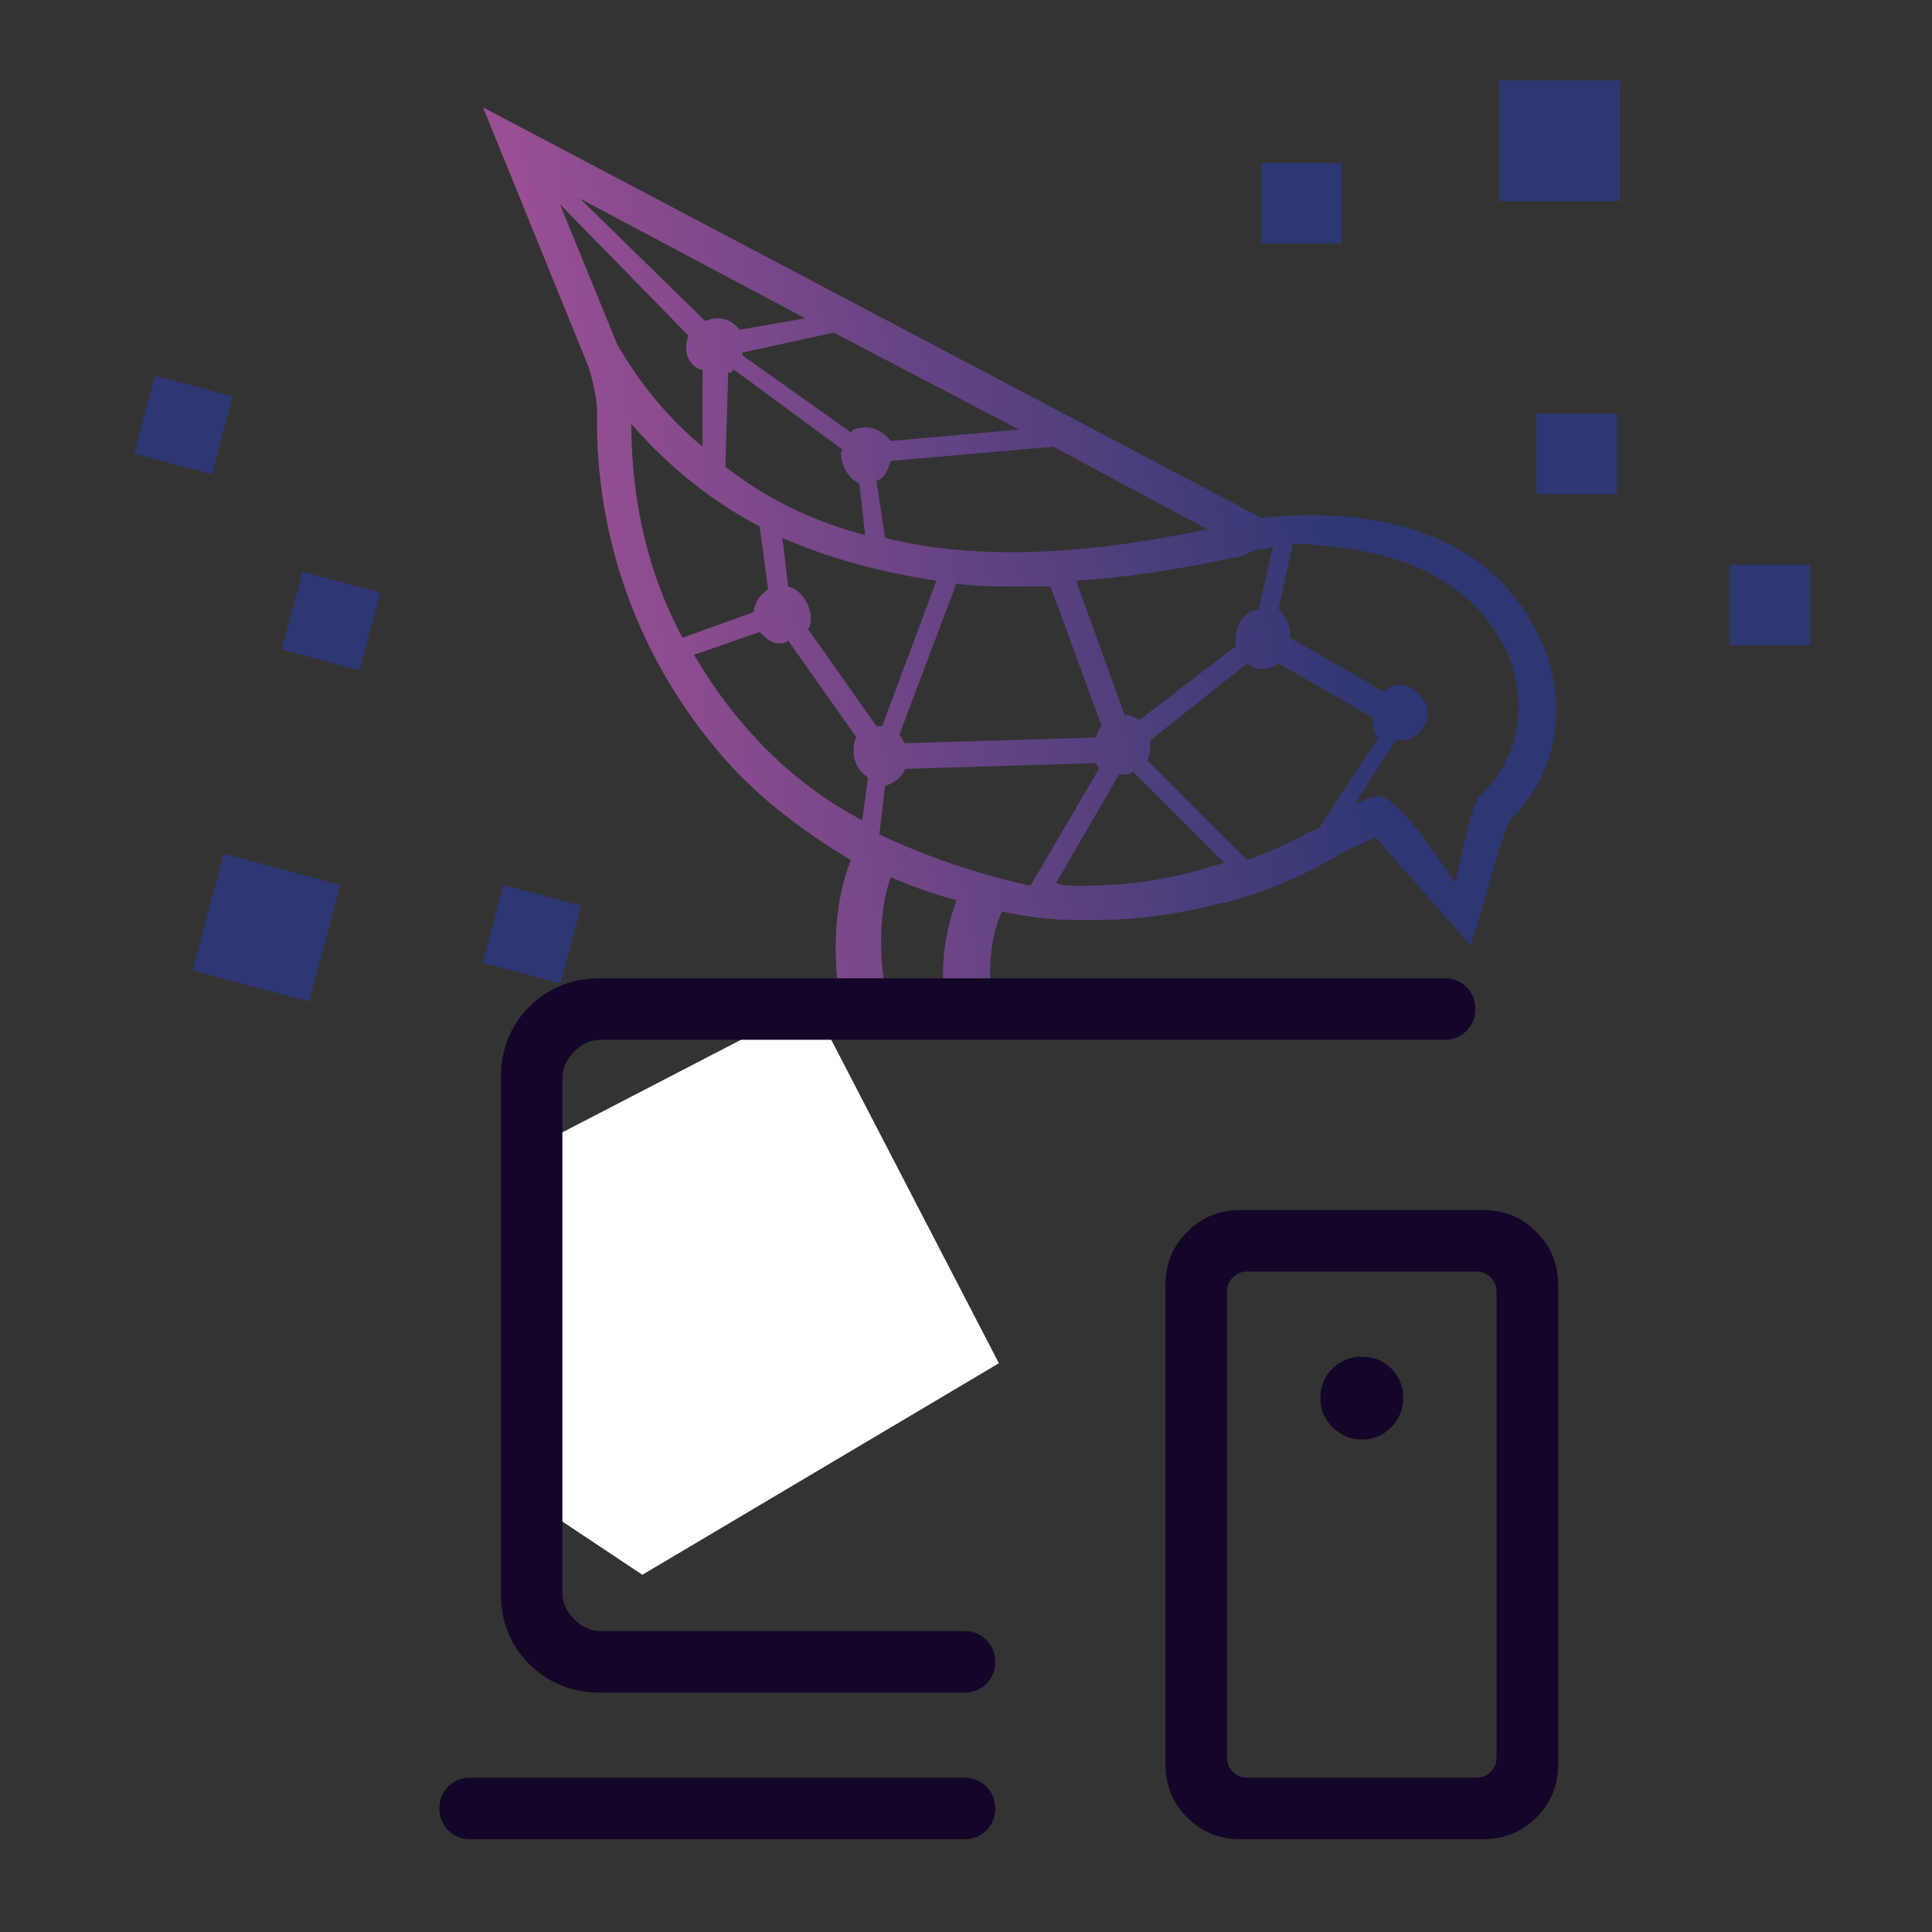 <svg width="72" height="72" viewBox="0 0 72 72" fill="none" xmlns="http://www.w3.org/2000/svg">
<rect x="0" y="0" width="72" height="72" fill="#333333" stroke="none"/>
<path d="M47.012 19.303C49.775 18.984 55.3 19.09 57.426 23.872C58.489 26.21 58.063 28.867 56.257 30.567C55.674 32.026 55.387 33.495 54.808 35.233L51.262 31.205C50.837 31.418 50.518 31.524 50.093 31.736C48.711 32.586 47.224 33.224 45.63 33.649H45.523C43.929 34.074 42.335 34.287 40.741 34.287H40.21C39.254 34.287 38.297 34.18 37.341 33.968C37.139 34.371 36.842 35.349 36.903 36.629C36.5 37.5 31.345 38 31.2 36.5C30.985 34.28 31.421 32.776 31.709 32.055C30.115 31.098 28.52 29.929 27.245 28.548C23.951 24.935 22.145 20.259 22.251 15.265C22.251 15.052 22.144 14.308 21.932 13.671L18 4L47.012 19.303ZM33.196 32.692C32.969 33.298 32.688 34.606 32.93 36.5C32.984 36.923 34.999 37 35.15 36.629C35.089 35.32 35.396 34.276 35.641 33.543C34.791 33.33 33.94 33.011 33.196 32.692ZM33.727 28.654C33.621 28.973 33.303 29.186 32.984 29.292L32.772 31.099C34.578 31.949 36.491 32.587 38.403 33.012L40.954 28.654C40.954 28.548 40.848 28.548 40.848 28.441L33.727 28.654ZM42.23 28.761C42.123 28.867 42.017 28.867 41.805 28.867H41.698L39.36 32.905C39.573 33.011 39.891 33.012 40.21 33.012C41.91 33.012 43.611 32.799 45.205 32.268C45.311 32.267 45.524 32.161 45.63 32.161L42.23 28.761ZM47.649 22.703C47.862 22.916 48.074 23.235 48.074 23.66V23.766L51.581 25.785C51.581 25.785 51.581 25.679 51.688 25.679C52.112 25.36 52.749 25.573 53.068 26.104C53.387 26.529 53.175 27.166 52.644 27.485C52.431 27.592 52.218 27.592 52.006 27.592L50.519 29.93C50.625 29.93 50.837 29.823 51.05 29.717C51.475 29.61 51.9 29.399 54.237 32.905C54.875 29.823 55.088 29.717 55.194 29.61C56.576 28.335 57.001 26.21 56.15 24.297C54.556 20.897 50.837 20.365 48.181 20.259L47.649 22.703ZM47.649 24.723C47.543 24.829 47.224 24.934 47.012 24.935C46.799 24.935 46.587 24.829 46.48 24.723L42.867 27.592V27.91C42.867 28.123 42.761 28.23 42.761 28.336L46.48 32.055C47.33 31.736 48.075 31.417 48.818 30.992C48.925 30.992 49.031 30.886 49.137 30.886L51.368 27.485L51.262 27.379C51.156 27.166 51.156 26.954 51.156 26.741L47.649 24.723ZM25.864 24.403C27.352 26.954 29.477 29.186 32.134 30.567L32.347 28.974C32.028 28.761 31.815 28.442 31.815 28.017C31.815 27.804 31.815 27.592 31.921 27.485L29.371 23.872C29.265 23.978 29.158 23.979 29.052 23.979C28.733 23.978 28.52 23.766 28.308 23.554L25.864 24.403ZM33.516 27.379C33.622 27.485 33.621 27.592 33.727 27.698L40.848 27.485C40.848 27.379 40.954 27.167 41.06 27.061L39.148 21.854H37.766C37.022 21.854 36.384 21.853 35.641 21.747L33.516 27.379ZM29.371 21.854C29.796 21.96 30.114 22.385 30.221 22.916C30.221 23.128 30.221 23.341 30.114 23.447L32.665 27.061H32.878L34.897 21.641C32.771 21.322 30.858 20.791 29.158 20.047L29.371 21.854ZM47.437 20.365C47.224 20.471 47.118 20.472 46.905 20.472C46.799 20.472 46.692 20.578 46.586 20.578C46.373 20.684 46.161 20.79 45.948 20.79C43.929 21.215 41.91 21.534 40.103 21.641L41.91 26.636C42.123 26.636 42.335 26.741 42.441 26.848L46.055 24.085V23.766C46.055 23.235 46.374 22.809 46.905 22.703L47.437 20.365ZM23.526 15.796C23.526 18.665 24.163 21.428 25.439 23.766L28.096 22.81C28.096 22.491 28.308 22.172 28.627 21.959L28.308 19.621C26.501 18.665 24.908 17.39 23.526 15.796ZM33.196 17.178C33.09 17.496 32.984 17.815 32.665 17.921L32.984 20.047C36.385 20.897 40.423 20.684 44.992 19.727L39.254 16.646L33.196 17.178ZM27.245 13.883H27.139L27.033 17.39C28.521 18.559 30.221 19.409 32.24 19.94L32.027 18.027C31.815 17.921 31.602 17.709 31.496 17.496C31.39 17.284 31.283 16.965 31.39 16.752L27.352 13.776L27.245 13.883ZM22.995 12.82C23.845 14.308 24.907 15.584 26.183 16.646V13.776C25.97 13.776 25.758 13.564 25.651 13.352C25.545 13.139 25.545 12.821 25.651 12.502L20.869 7.613L22.995 12.82ZM27.671 13.139V13.245L31.709 16.114C31.815 16.008 31.815 16.009 31.815 16.009C32.347 15.796 32.877 16.009 33.196 16.434L37.978 16.009L31.071 12.396L27.671 13.139ZM26.289 11.97C26.714 11.757 27.246 11.864 27.564 12.289L30.009 11.864L21.613 7.4L26.289 11.97Z" fill="url(#paint0_linear_17430_1395)"/>
<mask id="mask0_17430_1395" style="mask-type:alpha" maskUnits="userSpaceOnUse" x="9" y="25" width="56" height="55">
<rect x="9.5" y="25" width="55" height="55" fill="#D9D9D9"/>
</mask>
<g mask="url(#mask0_17430_1395)">
<path d="M20.5 42.437L30.266 37.375L37.226 50.804L23.938 58.688L19.812 55.938L19.125 53.875L20.5 42.437Z" fill="white"/>
<path d="M35.942 68.542H17.521C17.196 68.542 16.924 68.432 16.704 68.212C16.485 67.992 16.375 67.719 16.375 67.394C16.375 67.069 16.485 66.797 16.704 66.578C16.924 66.359 17.196 66.25 17.521 66.25H35.942C36.267 66.25 36.539 66.36 36.759 66.58C36.978 66.8 37.088 67.072 37.088 67.397C37.088 67.722 36.978 67.995 36.759 68.213C36.539 68.432 36.267 68.542 35.942 68.542ZM22.369 63.077C21.314 63.077 20.433 62.724 19.727 62.017C19.02 61.311 18.667 60.43 18.667 59.375V40.16C18.667 39.105 19.02 38.225 19.727 37.518C20.433 36.812 21.314 36.458 22.369 36.458H53.835C54.16 36.458 54.432 36.568 54.652 36.788C54.871 37.008 54.981 37.281 54.981 37.606C54.981 37.931 54.871 38.203 54.652 38.422C54.432 38.641 54.16 38.75 53.835 38.75H22.369C22.016 38.75 21.693 38.897 21.399 39.191C21.105 39.484 20.958 39.807 20.958 40.16V59.375C20.958 59.727 21.105 60.051 21.399 60.344C21.693 60.638 22.016 60.785 22.369 60.785H35.942C36.267 60.785 36.539 60.895 36.759 61.115C36.978 61.335 37.088 61.607 37.088 61.932C37.088 62.258 36.978 62.529 36.759 62.748C36.539 62.968 36.267 63.077 35.942 63.077H22.369ZM55.774 65.501V48.137C55.774 47.931 55.701 47.755 55.554 47.608C55.407 47.461 55.231 47.388 55.025 47.388H46.475C46.269 47.388 46.093 47.461 45.946 47.608C45.799 47.755 45.726 47.931 45.726 48.137V65.501C45.726 65.706 45.799 65.883 45.946 66.029C46.093 66.176 46.269 66.25 46.475 66.25H55.025C55.231 66.25 55.407 66.176 55.554 66.029C55.701 65.883 55.774 65.706 55.774 65.501ZM46.211 68.542C45.44 68.542 44.784 68.272 44.244 67.732C43.704 67.192 43.434 66.536 43.434 65.765V47.873C43.434 47.101 43.704 46.446 44.244 45.906C44.784 45.366 45.44 45.096 46.211 45.096H55.289C56.06 45.096 56.716 45.366 57.256 45.906C57.796 46.446 58.066 47.101 58.066 47.873V65.765C58.066 66.536 57.796 67.192 57.256 67.732C56.716 68.272 56.06 68.542 55.289 68.542H46.211ZM50.742 53.646C51.185 53.646 51.554 53.492 51.849 53.186C52.145 52.879 52.292 52.52 52.292 52.111C52.292 51.668 52.145 51.299 51.85 51.004C51.555 50.708 51.182 50.561 50.731 50.561C50.315 50.561 49.957 50.708 49.657 51.004C49.357 51.298 49.208 51.671 49.208 52.122C49.208 52.539 49.361 52.897 49.668 53.196C49.974 53.496 50.333 53.646 50.742 53.646Z" fill="#130629"/>
</g>
<path d="M12.686 32.982L8.339 31.817L7.175 36.164L11.521 37.328L12.686 32.982Z" fill="#2D3773"/>
<path d="M14.172 22.084L11.275 21.308L10.498 24.205L13.396 24.982L14.172 22.084Z" fill="#2D3773"/>
<path d="M8.674 14.777L5.776 14L5 16.898L7.898 17.674L8.674 14.777Z" fill="#2D3773"/>
<path d="M21.664 33.759L18.766 32.982L17.989 35.88L20.887 36.656L21.664 33.759Z" fill="#2D3773"/>
<path d="M55.873 7.5L60.373 7.5L60.373 3L55.873 3L55.873 7.5Z" fill="#2D3773"/>
<path d="M57.258 18.411L60.258 18.411L60.258 15.411L57.258 15.411L57.258 18.411Z" fill="#2D3773"/>
<path d="M64.46 24.047L67.46 24.047L67.46 21.047L64.46 21.047L64.46 24.047Z" fill="#2D3773"/>
<path d="M47 9.073L50 9.073L50 6.073L47 6.073L47 9.073Z" fill="#2D3773"/>
<defs>
<linearGradient id="paint0_linear_17430_1395" x1="49.26" y1="10.015" x2="12.891" y2="15.298" gradientUnits="userSpaceOnUse">
<stop stop-color="#2D3773"/>
<stop offset="1" stop-color="#B4559B"/>
</linearGradient>
</defs>
</svg>
